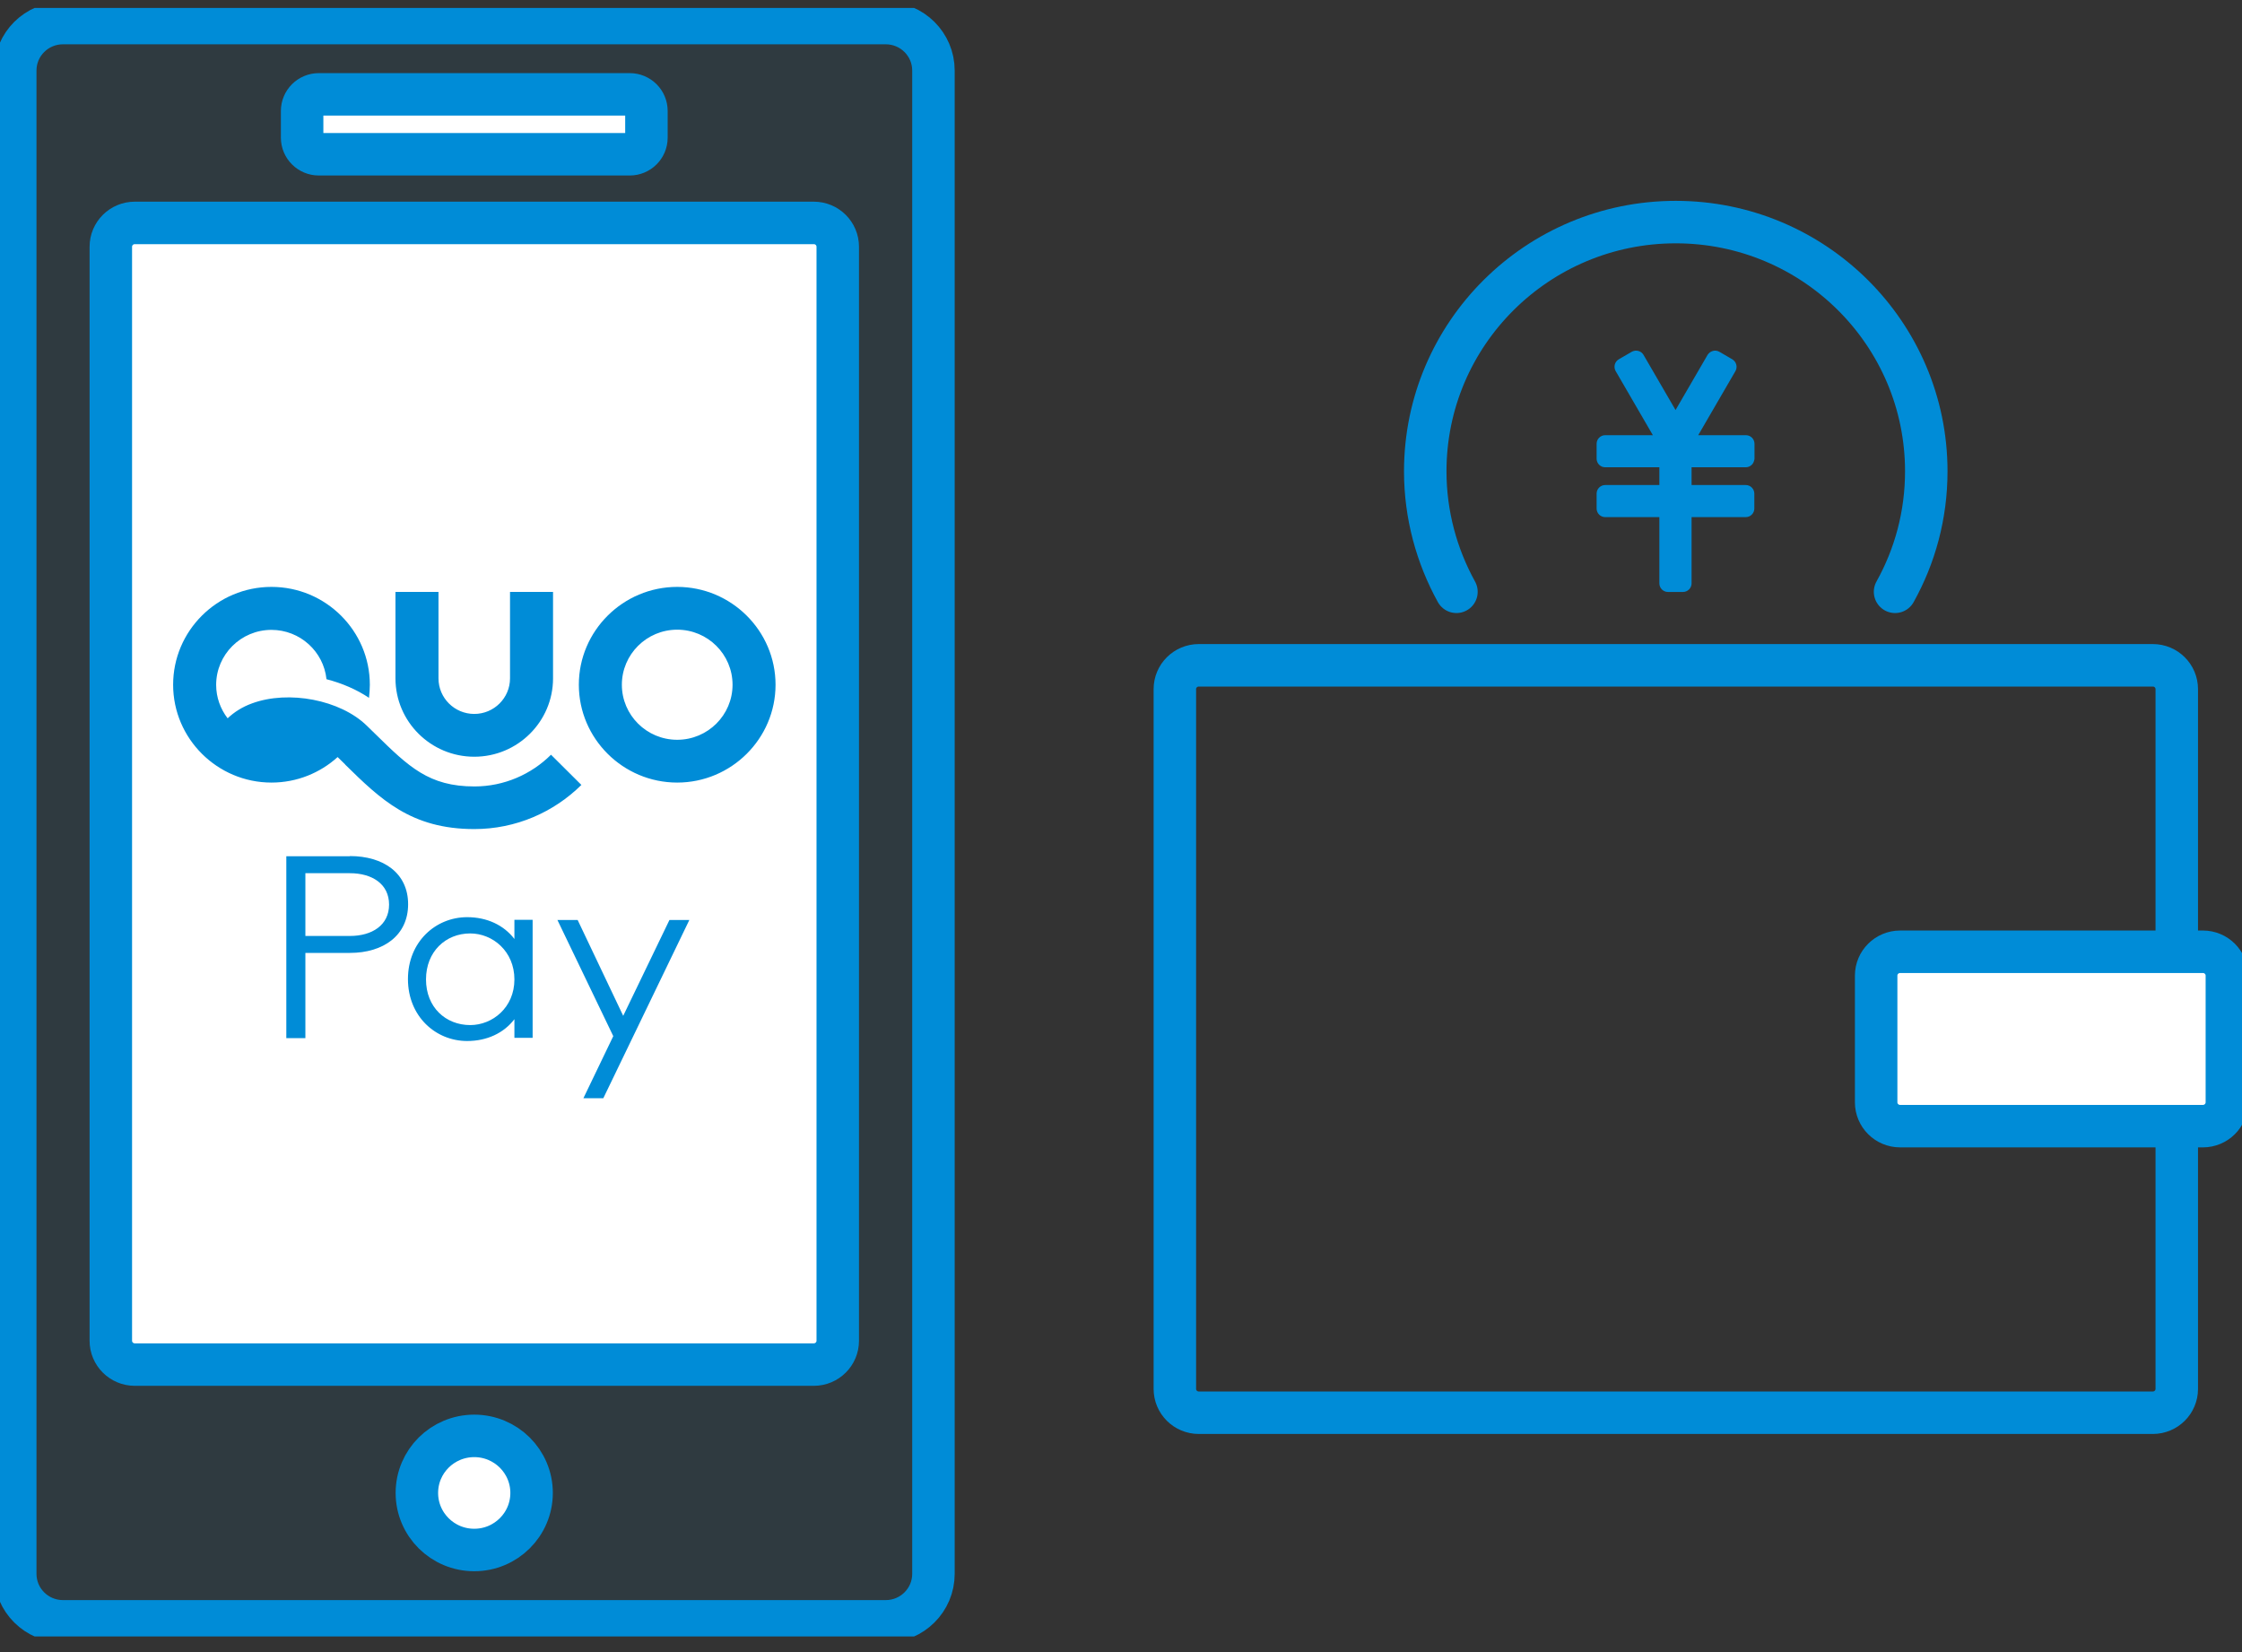 <svg width="95" height="70" viewBox="0 0 95 70" fill="none" xmlns="http://www.w3.org/2000/svg">
<rect x="0" y="0" width="95" height="70" fill="#333333" stroke="none"/>
<g id="_&#231;&#183;&#168;&#233;&#155;&#134;&#227;&#131;&#162;&#227;&#131;&#188;&#227;&#131;&#137;" clip-path="url(#clip0_2789_17979)">
<g id="Group 1140">
<path id="Vector" opacity="0.08" d="M37.53 0.977H2.668C1.551 0.977 0.646 1.877 0.646 2.989V66.684C0.646 67.796 1.551 68.697 2.668 68.697H37.53C38.648 68.697 39.553 67.796 39.553 66.684V2.989C39.553 1.877 38.648 0.977 37.53 0.977Z" fill="#008CD7"/>
<path id="Vector_2" d="M37.53 0.977H2.668C1.551 0.977 0.646 1.877 0.646 2.989V66.684C0.646 67.796 1.551 68.697 2.668 68.697H37.53C38.648 68.697 39.553 67.796 39.553 66.684V2.989C39.553 1.877 38.648 0.977 37.53 0.977Z" stroke="#008CD7" stroke-width="1.8" stroke-linecap="round" stroke-linejoin="round"/>
<path id="Vector_3" d="M34.483 9.445H5.711C5.151 9.445 4.696 9.897 4.696 10.455V56.808C4.696 57.366 5.151 57.818 5.711 57.818H34.483C35.044 57.818 35.498 57.366 35.498 56.808V10.455C35.498 9.897 35.044 9.445 34.483 9.445Z" fill="white" stroke="#008CD7" stroke-width="1.8" stroke-linecap="round" stroke-linejoin="round"/>
<path id="Vector_4" d="M20.095 65.674C21.437 65.674 22.525 64.592 22.525 63.256C22.525 61.921 21.437 60.839 20.095 60.839C18.752 60.839 17.664 61.921 17.664 63.256C17.664 64.592 18.752 65.674 20.095 65.674Z" fill="white" stroke="#008CD7" stroke-width="1.8" stroke-linecap="round" stroke-linejoin="round"/>
<path id="Vector_5" d="M26.684 3.998H13.509C13.119 3.998 12.802 4.313 12.802 4.702V5.833C12.802 6.221 13.119 6.536 13.509 6.536H26.684C27.075 6.536 27.391 6.221 27.391 5.833V4.702C27.391 4.313 27.075 3.998 26.684 3.998Z" fill="white" stroke="#008CD7" stroke-width="1.8" stroke-linecap="round" stroke-linejoin="round"/>
<path id="Vector_6" d="M14.62 32.39C16.121 33.862 17.415 35.128 20.096 35.128C21.868 35.128 23.47 34.409 24.635 33.258L23.348 31.978C22.519 32.803 21.368 33.322 20.103 33.322C18.173 33.322 17.322 32.49 15.907 31.103C15.785 30.989 15.664 30.868 15.542 30.747C14.42 29.652 12.232 29.233 10.681 29.802C10.267 29.951 9.924 30.172 9.645 30.435C9.345 30.044 9.159 29.553 9.159 29.02C9.159 27.733 10.21 26.688 11.503 26.688C12.711 26.688 13.712 27.605 13.834 28.778C14.491 28.949 15.106 29.212 15.635 29.567C15.656 29.382 15.671 29.205 15.671 29.013C15.671 26.73 13.805 24.867 11.503 24.867C9.202 24.867 7.336 26.73 7.336 29.013C7.336 31.295 9.209 33.158 11.503 33.158C12.583 33.158 13.569 32.746 14.306 32.077C14.413 32.184 14.52 32.291 14.627 32.39H14.62ZM26.407 43.041L24.477 38.981H23.62L25.986 43.902L24.72 46.533H25.564L29.209 38.981H28.366L26.407 43.041ZM20.096 32.063C21.94 32.063 23.434 30.57 23.434 28.742V25.081H21.611V28.742C21.611 29.574 20.932 30.25 20.096 30.25C19.259 30.25 18.58 29.574 18.58 28.742V25.081H16.757V28.742C16.757 30.577 18.258 32.063 20.096 32.063ZM21.797 39.785C21.346 39.195 20.632 38.861 19.795 38.861C18.459 38.861 17.286 39.906 17.286 41.484C17.286 43.063 18.459 44.108 19.795 44.108C20.632 44.108 21.346 43.774 21.797 43.184V43.973H22.569V38.974H21.797V39.778V39.785ZM19.924 43.433C18.887 43.433 18.051 42.679 18.051 41.499C18.051 40.318 18.887 39.55 19.924 39.55C20.875 39.55 21.797 40.304 21.797 41.499C21.797 42.693 20.867 43.433 19.924 43.433ZM14.827 36.279H12.132V43.987H12.94V40.375H14.827C16.243 40.375 17.293 39.636 17.293 38.313C17.293 36.99 16.243 36.272 14.827 36.272V36.279ZM14.827 39.657H12.94V36.998H14.827C15.764 36.998 16.486 37.453 16.486 38.327C16.486 39.202 15.764 39.657 14.827 39.657ZM28.695 24.867C26.4 24.867 24.527 26.73 24.527 29.013C24.527 31.295 26.4 33.158 28.695 33.158C30.989 33.158 32.862 31.295 32.862 29.013C32.862 26.73 30.989 24.867 28.695 24.867ZM28.695 31.345C27.401 31.345 26.35 30.3 26.35 29.013C26.35 27.726 27.401 26.68 28.695 26.68C29.989 26.68 31.04 27.726 31.04 29.013C31.04 30.3 29.989 31.345 28.695 31.345Z" fill="#008CD7"/>
<path id="Vector_7" opacity="0.08" d="M93.344 40.326H80.513C79.953 40.326 79.498 40.778 79.498 41.336V46.704C79.498 47.262 79.953 47.714 80.513 47.714H93.344C93.905 47.714 94.359 47.262 94.359 46.704V41.336C94.359 40.778 93.905 40.326 93.344 40.326Z" fill="#008CD7"/>
</g>
<g id="Group">
<g id="Group_2">
<path id="Vector_8" d="M74.193 19.435V18.802C74.193 18.689 74.1 18.589 73.979 18.589H71.698L73.407 15.646C73.464 15.546 73.428 15.418 73.328 15.354L72.778 15.034C72.678 14.977 72.549 15.013 72.485 15.112L70.998 17.672L69.511 15.112C69.454 15.013 69.325 14.977 69.218 15.034L68.668 15.354C68.568 15.411 68.532 15.539 68.589 15.646L70.297 18.589H68.017C67.903 18.589 67.803 18.682 67.803 18.802V19.435C67.803 19.549 67.896 19.649 68.017 19.649H70.462V20.701H68.017C67.903 20.701 67.803 20.794 67.803 20.914V21.547C67.803 21.661 67.896 21.761 68.017 21.761H70.462V24.718C70.462 24.832 70.555 24.932 70.676 24.932H71.312C71.427 24.932 71.527 24.839 71.527 24.718V21.761H73.972C74.086 21.761 74.186 21.668 74.186 21.547V20.914C74.186 20.801 74.093 20.701 73.972 20.701H71.527V19.649H73.972C74.086 19.649 74.186 19.556 74.186 19.435H74.193Z" fill="#008CD7" stroke="#008CD7" stroke-width="0.3" stroke-linecap="round" stroke-linejoin="round"/>
<path id="Vector_9" d="M80.299 25.075C81.143 23.56 81.622 21.825 81.622 19.969C81.622 14.139 76.868 9.41 71.007 9.41C65.145 9.41 60.392 14.139 60.392 19.969C60.392 21.818 60.878 23.56 61.714 25.075" stroke="#008CD7" stroke-width="1.8" stroke-linecap="round" stroke-linejoin="round"/>
</g>
<path id="Vector_10" d="M91.221 28.189H50.797C50.237 28.189 49.782 28.64 49.782 29.198V58.849C49.782 59.407 50.237 59.858 50.797 59.858H91.221C91.781 59.858 92.236 59.407 92.236 58.849V29.198C92.236 28.64 91.781 28.189 91.221 28.189Z" stroke="#008CD7" stroke-width="1.8" stroke-linecap="round" stroke-linejoin="round"/>
<path id="Vector_11" d="M93.344 40.327H80.513C79.953 40.327 79.498 40.779 79.498 41.337V46.705C79.498 47.263 79.953 47.715 80.513 47.715H93.344C93.905 47.715 94.359 47.263 94.359 46.705V41.337C94.359 40.779 93.905 40.327 93.344 40.327Z" fill="white" stroke="#008CD7" stroke-width="1.8" stroke-linecap="round" stroke-linejoin="round"/>
</g>
</g>
<defs>
<clipPath id="clip0_2789_17979">
<rect width="95" height="69" fill="white" transform="translate(0 0.337)"/>
</clipPath>
</defs>
</svg>
